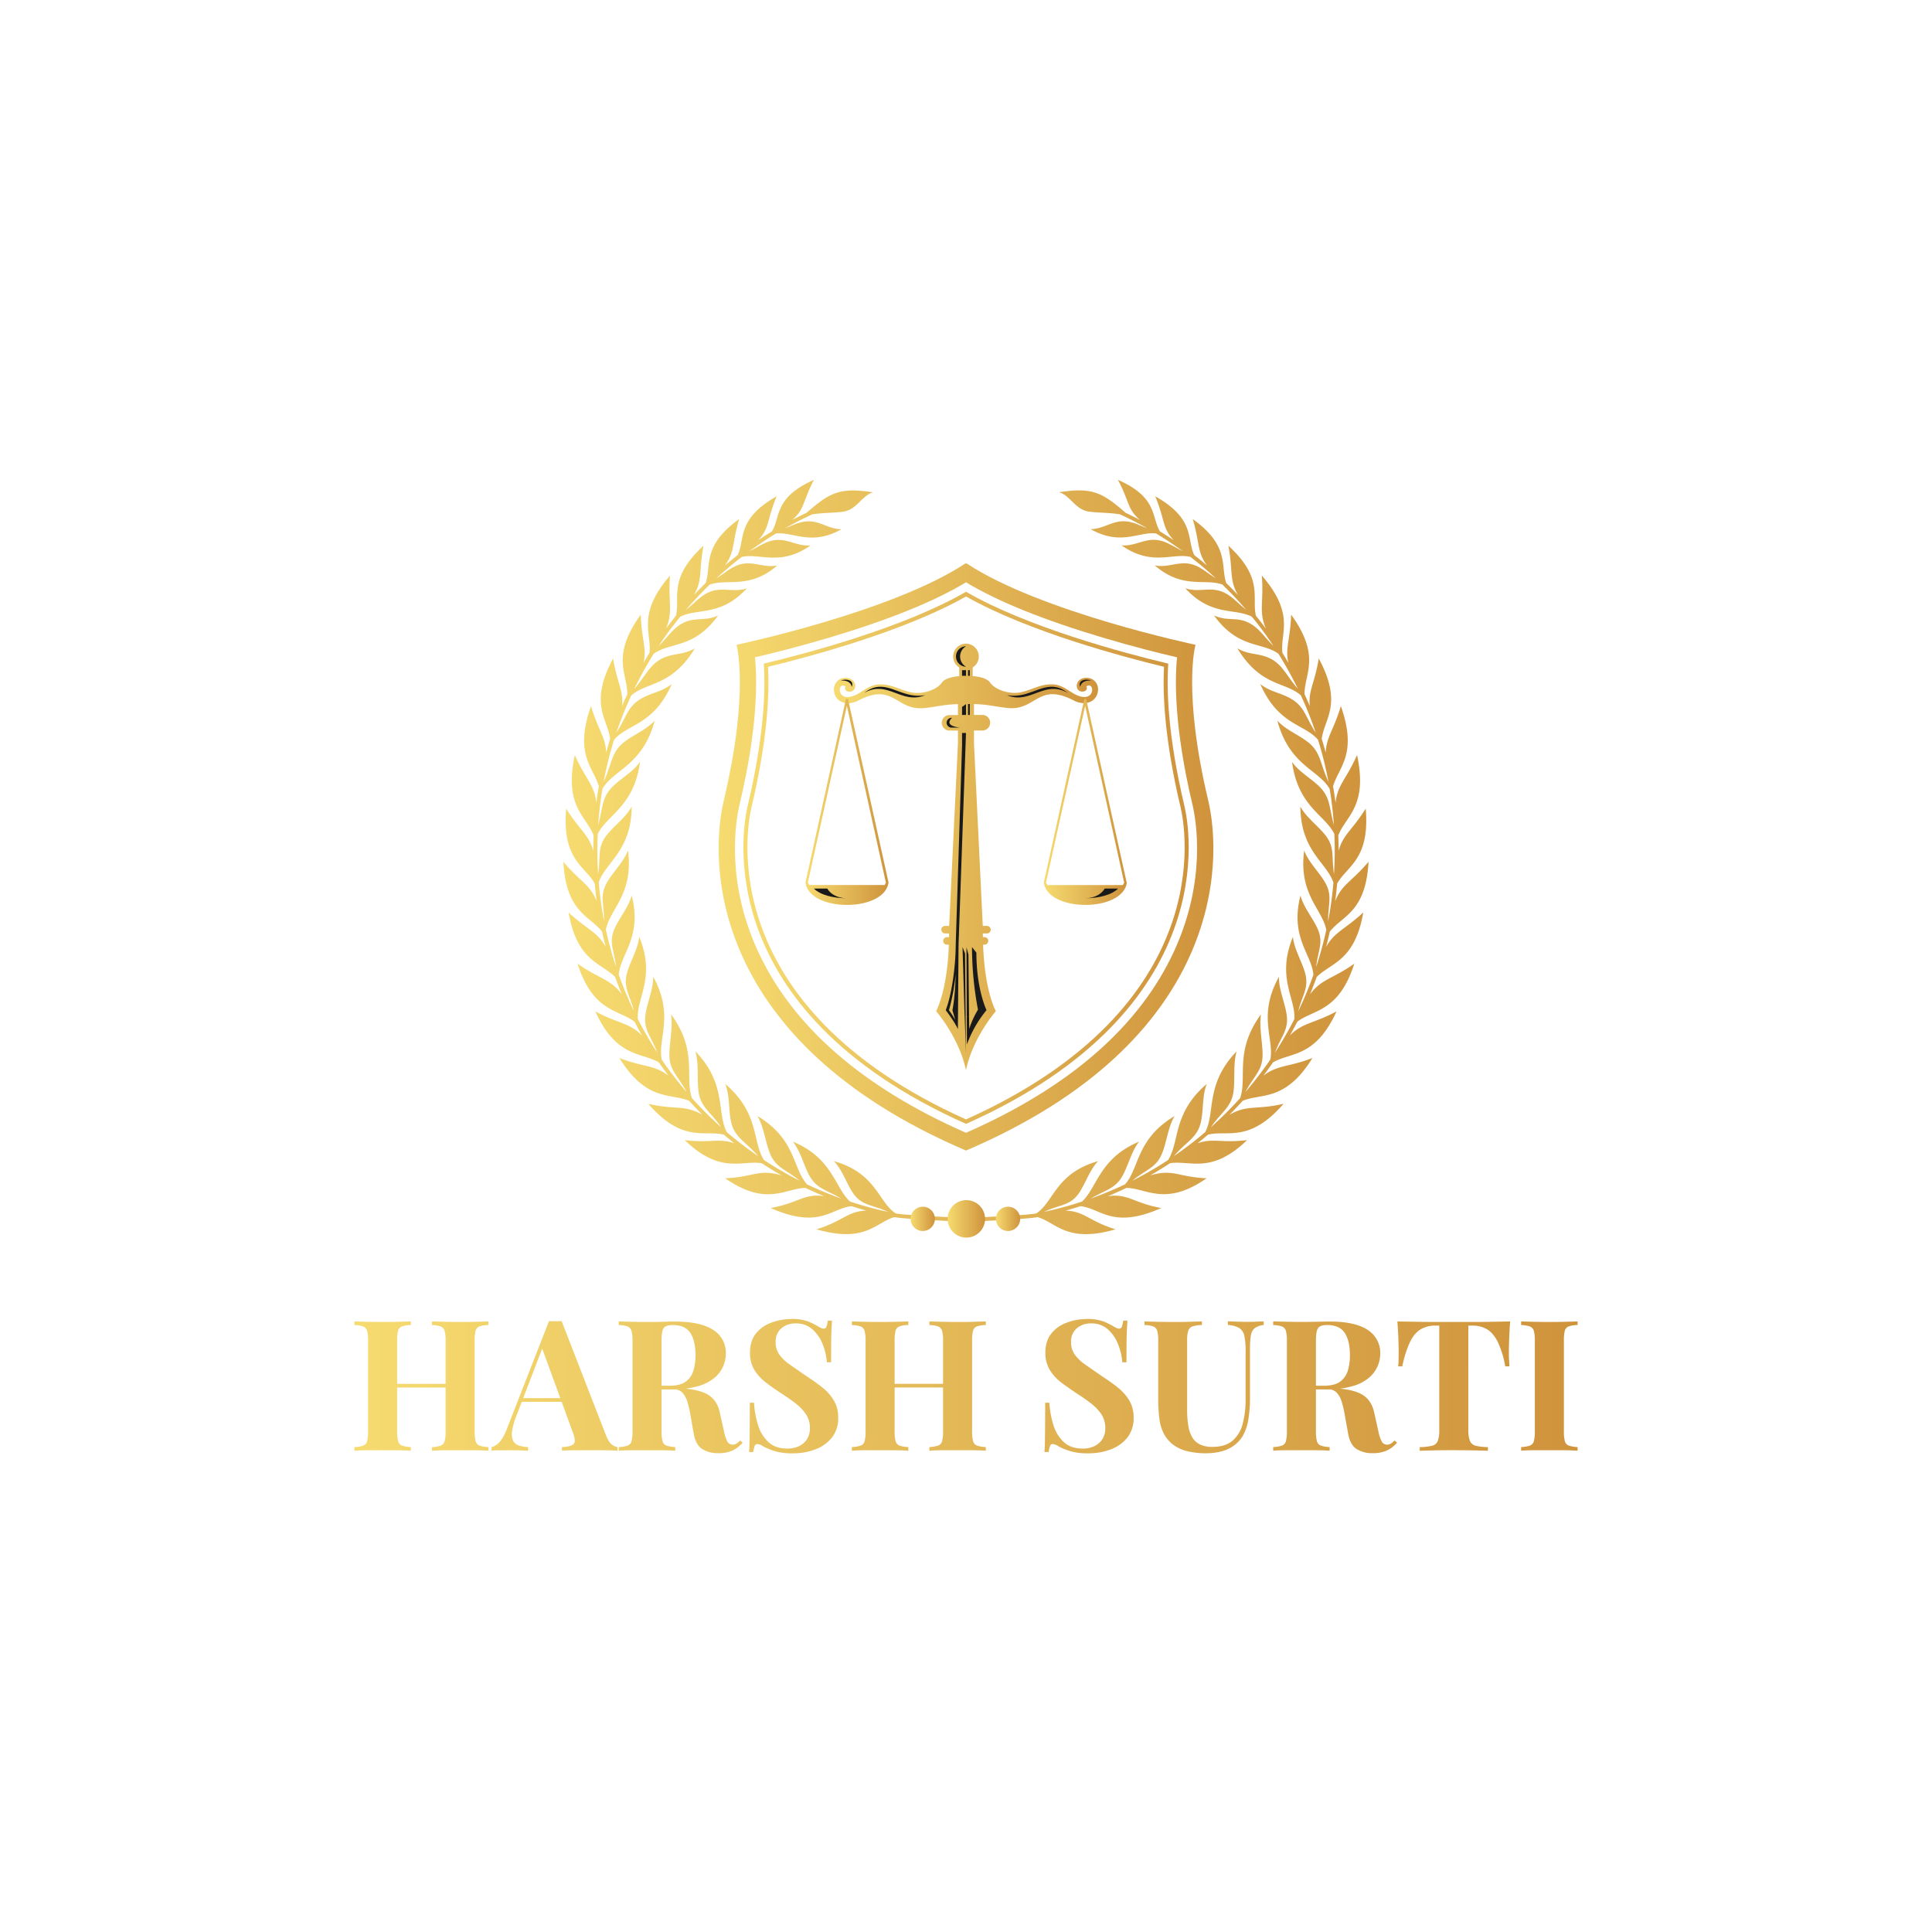 <svg id="Layer_1" data-name="Layer 1" xmlns="http://www.w3.org/2000/svg" xmlns:xlink="http://www.w3.org/1999/xlink" viewBox="0 0 1200 1200"><defs><style>.cls-1{fill:url(#linear-gradient);}.cls-2{fill:url(#linear-gradient-2);}.cls-10,.cls-11,.cls-3,.cls-4,.cls-5,.cls-6,.cls-7,.cls-8,.cls-9{fill-rule:evenodd;}.cls-3{fill:url(#linear-gradient-3);}.cls-4{fill:url(#linear-gradient-4);}.cls-5{fill:#1a1a1a;}.cls-6{fill:url(#linear-gradient-5);}.cls-7{fill:#000c3f;}.cls-8{fill:url(#linear-gradient-6);}.cls-9{fill:url(#linear-gradient-7);}.cls-10{fill:url(#linear-gradient-8);}.cls-11{fill:url(#linear-gradient-9);}.cls-12{fill:url(#linear-gradient-10);}</style><linearGradient id="linear-gradient" x1="446.35" y1="532.27" x2="753.65" y2="532.27" gradientUnits="userSpaceOnUse"><stop offset="0" stop-color="#f6db70"/><stop offset="1" stop-color="#cf933c"/></linearGradient><linearGradient id="linear-gradient-2" x1="461.68" y1="532.8" x2="738.32" y2="532.8" xlink:href="#linear-gradient"/><linearGradient id="linear-gradient-3" x1="349.99" y1="532.26" x2="850.01" y2="532.26" xlink:href="#linear-gradient"/><linearGradient id="linear-gradient-4" x1="517.92" y1="532.27" x2="682.08" y2="532.27" xlink:href="#linear-gradient"/><linearGradient id="linear-gradient-5" x1="648.17" y1="498.08" x2="699.74" y2="498.08" xlink:href="#linear-gradient"/><linearGradient id="linear-gradient-6" x1="500.26" y1="498.09" x2="551.83" y2="498.09" xlink:href="#linear-gradient"/><linearGradient id="linear-gradient-7" x1="588.58" y1="757.06" x2="611.84" y2="757.06" xlink:href="#linear-gradient"/><linearGradient id="linear-gradient-8" x1="565.6" y1="757.06" x2="580.68" y2="757.06" xlink:href="#linear-gradient"/><linearGradient id="linear-gradient-9" x1="618.56" y1="757.06" x2="633.64" y2="757.06" xlink:href="#linear-gradient"/><linearGradient id="linear-gradient-10" x1="220.15" y1="860.98" x2="979.85" y2="860.98" xlink:href="#linear-gradient"/></defs><title>Advocate-Harsh-surti-04</title><path class="cls-1" d="M600,361.67c19.83,12,48.63,23.59,85.74,34.6,19,5.64,35.55,9.73,45.35,12-1.45,14.37-1.74,43.8,9.52,91.26,2.43,10.26,8.82,47.14-11.2,90.91C708,637.22,664.49,675.27,600,703.6c-64.49-28.33-108-66.38-129.41-113.15-20-43.77-13.63-80.65-11.2-90.91,11.26-47.46,11-76.89,9.52-91.26,9.8-2.28,26.35-6.37,45.35-12,37.12-11,65.91-22.63,85.74-34.6m.32-11.76-.32.18-.32-.18c-45.83,30.35-142.23,50.57-142.23,50.57s8.22,28.77-7.9,96.72c-9.09,38.34-9.48,149.07,150.45,217.42C759.93,646.27,759.54,535.54,750.45,497.2c-16.12-67.95-7.9-96.72-7.9-96.72s-96.4-20.22-142.23-50.57Z"/><path class="cls-2" d="M600,370.46c38.2,21.7,97.12,37.44,123,43.7-.91,16.79.27,45.06,10.25,87.13,2.95,12.43,24.18,123.31-133.23,194-157.42-70.71-136.18-181.58-133.23-194,10-42.08,11.16-70.34,10.25-87.13,25.86-6.26,84.78-22,123-43.7m0-2.92c-38.43,22.24-98.63,38.21-125.64,44.66,1.11,16.06.34,44.69-10.05,88.5-3,12.81-24.67,125.88,135.69,197.37C760.36,626.58,738.72,513.51,735.69,500.7c-10.39-43.81-11.16-72.44-10.05-88.5-27-6.45-87.21-22.42-125.64-44.66Z"/><path class="cls-3" d="M817.84,606.82q-2,5.43-4.14,10.74c7.23-9.66,13.71-9.3,27.47-19-9.62,30.17-25.34,28.31-35.41,36.07q-2.22,4.33-4.62,8.56c8.09-8.19,14.52-7.23,29-15-13.19,29-28.51,25.22-39.44,31.67q-2.9,4.21-6,8.28c9-6.84,15.24-5.13,30.51-11-17,27.39-31.69,21.67-43.41,26.63l-.48.56q-3.75,4.13-7.69,8.07c11.09-6.41,16.87-2.89,33.62-6.82-21.35,24.54-34.81,16.18-46.93,19.16-2.13,1.83-4.3,3.63-6.5,5.38,9.46-3.43,15.27,0,30.8-2-22.28,21.49-35.38,12.38-47.88,14.37q-6.08,4-12.39,7.6c14.33-4.33,17.77,1.13,35.13,1.74-25.66,17.82-37.18,6.17-49.87,6Q694,740.54,688.06,743c12.62-1.89,16.07,4.32,33.27,7.32-30.35,13.45-37.61.1-50.25-1.13-3.06,1-6.17,1.9-9.29,2.76,11.65.24,14.61,6.56,31.08,11.61-30.35,8.76-36.65-4.18-48.39-7.58-7.18,1.37-36.6,2.41-44,3.1h-.39c-7.64-.69-37.38-1.74-44.58-3.11-11.74,3.4-18,16.34-48.39,7.58,16.47-5,19.43-11.37,31.08-11.61-3.12-.86-6.23-1.77-9.29-2.76-12.64,1.23-19.9,14.58-50.25,1.13,17.2-3,20.65-9.21,33.27-7.32q-5.91-2.43-11.63-5.15c-12.69.21-24.21,11.86-49.87-6,17.36-.61,20.8-6.07,35.13-1.74q-6.33-3.6-12.39-7.6c-12.5-2-25.6,7.12-47.88-14.37,15.53,2,21.34-1.43,30.8,2-2.21-1.75-4.37-3.55-6.5-5.38-12.12-3-25.58,5.38-46.93-19.16,16.75,3.93,22.53.41,33.62,6.82q-3.93-3.95-7.69-8.07l-.48-.56c-11.72-5-26.37.76-43.41-26.63,15.27,5.85,21.55,4.14,30.51,11-2-2.71-4-5.48-6-8.28-10.93-6.45-26.25-2.71-39.44-31.67,14.52,7.8,20.95,6.84,29,15q-2.4-4.23-4.62-8.56c-10.07-7.76-25.79-5.9-35.41-36.07,13.76,9.67,20.24,9.31,27.47,19q-2.19-5.31-4.14-10.74c-8.74-8.89-23.61-9.61-28.9-40.05,11.85,10.87,17.74,11.93,23.08,21.37q-1.23-4.7-2.28-9.45c-7.64-10-22.36-11.75-24.07-43.43,10.74,12.72,16.49,13.87,20.72,24.51q-.73-5.46-1.22-11c-6.19-11-20.45-14.87-17.74-46.52,8.59,13.74,14.05,16,16.84,26.3v-.31q0-4.69.19-9.36c-4.61-12.16-18.51-17.9-11.66-49.9,6.87,15.41,12.06,18.25,13.37,29.64.44-3.44.95-6.85,1.54-10.25-3.48-12-15.43-19.78-4.85-49.81,4.51,15.08,9,19.07,9.41,28.9.78-2.87,1.59-5.71,2.47-8.53-1.53-12.51-13.38-21.66,1.84-49.92,2.52,15.39,6.55,19.88,5.58,29.6,1-2.51,2.13-5,3.26-7.45.16-12.67-10.49-23.31,8.32-49.39.5,15.5,3.86,20.54,1.73,29.93,1.21-2.09,2.44-4.16,3.71-6.21,1.43-12.58-8.11-23.76,12.74-48-1.22,17.4,2.08,22.15-2.53,33,2-2.74,4.11-5.43,6.25-8.08,2.66-11.6-5-23.17,17.08-43.46-3,16.18-.43,21-5.94,30.62q3.54-3.8,7.27-7.43c3.73-10.84-2.5-22.92,20.82-39.74-4.54,15.23-2.51,20.18-8.83,28.8q3.88-3.32,7.92-6.44c4.77-10.28-.75-22.34,24.2-36.5-6.16,14.82-4.19,19.47-11.48,27.28q4.25-2.85,8.59-5.51c5.38-9.2,1.35-21.06,26.07-32C498.39,311.61,500,316.1,492,323q4.41-2.34,8.93-4.46c14.47-12.59,20.6-16,41.32-12.74-7,2-10,10.75-18.46,12-5.49.81-12.83.6-19.42,1.73q-8.62,4-16.86,8.62c5.32-2,8.64-3.94,13.46-4.3,8.18-.59,13.49,4.77,21.65,4.88-18.83,10.6-30,1.37-40.65,2.65q-8.51,5.13-16.52,11c6.09-3,9.69-5.83,15-6.77,8.56-1.51,14.37,3.9,23,3.16-18.91,13.28-31.64,4.49-42.81,7.19q-8.17,6.3-15.76,13.29c6-3.74,9.26-7.05,14.59-8.61,8.35-2.45,14.84,2.28,23.32.59-17.33,15-31.13,7.9-42,11.9-5.15,5-10.1,10.23-14.78,15.7,5.91-4.71,9-8.63,14.34-11,8.29-3.59,15,.45,23.49-2.39-16.19,17.69-30.73,12.09-41.38,17.67-4.29,5.28-8.38,10.73-12.19,16.38-.4.58-.77,1.18-1.16,1.77,5.88-5.88,8.62-10.53,14.11-13.74,8.3-4.86,14.2-1.16,22.82-5.26-15,20.85-29.76,16.42-40,23.79a231.3,231.3,0,0,0-12.07,21.83c6.27-7.21,8.78-13.17,14.4-17.16,8-5.64,14.84-3.12,23.2-8-14.56,24-29.81,20.63-39.48,29.25A226,226,0,0,0,382.87,455c6.45-9.86,6.9-16.49,16-21.4,6.8-3.67,12.24-3.93,18.41-8.76-11.35,25.74-27.36,24.68-35.88,34.64a228.37,228.37,0,0,0-6.47,26.08c5.35-11.42,4.6-18.36,12.91-24.78,6.06-4.67,13.55-7.46,18.83-13.21-7.56,28.11-25.62,30.33-32.5,42.44q-1.85,11-2.63,22.4c3-10.58,2-17,9-23.85,5.41-5.34,12.49-9,17-15.33-3.77,27.83-20.41,32.8-26.27,44.71-.15,3.41-.25,6.84-.25,10.29,0,4.93.17,9.82.48,14.67,1.66-10.86-.72-16.56,5.4-24.26,4.69-5.9,11.79-10.93,15.46-17.66-.21,27.69-16.34,34.61-20.48,47.11a231.69,231.69,0,0,0,3.31,24c.06-10.68-2.94-15.94,2-24.3,3.82-6.48,10.16-12.45,12.85-19.6,3.63,27.27-11.31,36.41-13.72,49.29a227.39,227.39,0,0,0,6.29,23c-1.13-10.46-4.77-15.22-.8-23.91,3.05-6.7,8.67-13.19,10.53-20.42,6.71,26-7.12,36.53-8,49.28a227.84,227.84,0,0,0,9.42,22.6c-2.63-10.37-6.88-14.68-4.21-24,2.06-7.23,6.69-14.61,7.5-22.2,10.37,25.41-1.8,38-.89,51.08a228,228,0,0,0,12.07,20.86c-3.9-10.38-8.79-14.13-7.26-24,1.17-7.51,4.87-15.49,4.75-23.19C419,631,408.39,645.15,411,658.14a232.86,232.86,0,0,0,15.45,20.13c-5.35-10.22-10.84-13.31-10.69-23.55.12-7.74,2.23-16.93,1.05-24.7,16.74,22.78,8.38,39.11,12.95,52,.21.24.41.48.63.71a229,229,0,0,0,17.49,17.35c-6.77-9.9-12.93-12.38-14.09-22.75-.85-7.68.3-16.82-1.86-24.36,19.66,20.52,13.07,38,19.51,50.21a229.93,229.93,0,0,0,19.41,14.89c-7.77-9.23-14.67-11.33-16.82-21.54-1.6-7.56-.69-16-3.57-23.29,21.41,18.25,16.69,35.88,24.06,47.29a229.07,229.07,0,0,0,22.18,12.84c-8.75-7.26-15-7.91-18.64-17.41-2.79-7.18-3.62-16.08-7.62-22.77,24,14.32,21.79,32.44,30.81,42.42a229,229,0,0,0,21.25,8.84c-8.93-5.36-15.37-6-19.91-14.51-3.6-6.77-5.33-14.72-10.08-20.84,24.63,10.32,25.86,28.18,35.44,37.22a222.51,222.51,0,0,0,23.52,6.36C541.4,748,535.14,749,529.71,740.86c-4.08-6.1-6.59-14.34-11.77-19.66,26.4,7.48,27.52,25.37,38.39,32.47,7,1.33,36.22,2.33,43.92,3,7.19-.67,36.43-1.67,43.42-3,10.87-7.1,12-25,38.39-32.47-5.18,5.32-7.69,13.56-11.77,19.66-5.43,8.11-11.69,7.09-21.74,11.82a222.51,222.51,0,0,0,23.52-6.36c9.58-9,10.81-26.9,35.44-37.22-4.75,6.12-6.48,14.07-10.08,20.84-4.54,8.53-11,9.15-19.91,14.51a227.87,227.87,0,0,0,21.25-8.84c9-10,6.79-28.1,30.81-42.42-4,6.69-4.83,15.59-7.62,22.77-3.68,9.5-9.89,10.15-18.64,17.41a229.07,229.07,0,0,0,22.18-12.84c7.37-11.41,2.65-29,24.06-47.29-2.88,7.28-2,15.73-3.57,23.29-2.15,10.21-9,12.31-16.82,21.54a229.93,229.93,0,0,0,19.41-14.89C755,691,748.43,673.49,768.09,653c-2.16,7.54-1,16.68-1.86,24.36-1.16,10.37-7.32,12.85-14.09,22.75a229,229,0,0,0,17.49-17.35c.22-.23.42-.47.64-.71,4.56-12.89-3.8-29.22,12.94-52-1.18,7.77.93,17,1,24.7.15,10.24-5.34,13.33-10.69,23.55A232.86,232.86,0,0,0,789,658.14c2.59-13-8.06-27.19,5.36-51.43-.12,7.7,3.57,15.68,4.75,23.19,1.53,9.83-3.36,13.58-7.26,24A228,228,0,0,0,803.94,633c.91-13-11.26-25.67-.89-51.08.81,7.59,5.44,15,7.5,22.2,2.67,9.35-1.58,13.66-4.21,24a227.84,227.84,0,0,0,9.42-22.6c-.91-12.75-14.74-23.27-8-49.28,1.86,7.23,7.48,13.72,10.53,20.42,4,8.69.33,13.45-.8,23.91a227.39,227.39,0,0,0,6.29-23c-2.41-12.88-17.35-22-13.72-49.29,2.69,7.15,9,13.12,12.85,19.6,4.92,8.36,1.92,13.62,2,24.3a231.69,231.69,0,0,0,3.31-24C824,535.63,807.9,528.71,807.69,501c3.67,6.73,10.77,11.76,15.46,17.66,6.12,7.7,3.74,13.4,5.4,24.26.31-4.85.48-9.74.48-14.67,0-3.45-.1-6.88-.25-10.29-5.86-11.91-22.5-16.88-26.27-44.71,4.51,6.33,11.59,10,17,15.33,7,6.88,6,13.27,9,23.85q-.78-11.36-2.63-22.4c-6.88-12.11-24.94-14.33-32.5-42.44,5.28,5.75,12.77,8.54,18.83,13.21,8.31,6.42,7.56,13.36,12.91,24.78a228.37,228.37,0,0,0-6.47-26.08c-8.52-10-24.53-8.9-35.88-34.64,6.17,4.83,11.61,5.09,18.41,8.76,9.09,4.91,9.54,11.54,16,21.4A226,226,0,0,0,808,431.91c-9.67-8.62-24.92-5.28-39.48-29.25,8.36,4.92,15.24,2.4,23.2,8,5.62,4,8.13,9.95,14.4,17.16A231.3,231.3,0,0,0,794,406c-10.28-7.37-25-2.94-40-23.79,8.62,4.1,14.52.4,22.82,5.26,5.49,3.21,8.23,7.86,14.11,13.75-.39-.6-.76-1.19-1.16-1.78-3.81-5.65-7.9-11.1-12.19-16.38-10.65-5.58-25.19,0-41.38-17.67,8.51,2.84,15.2-1.2,23.49,2.39,5.38,2.34,8.43,6.26,14.34,11-4.68-5.47-9.63-10.69-14.78-15.7-10.88-4-24.68,3.12-42-11.9,8.48,1.69,15-3,23.32-.59,5.33,1.56,8.63,4.87,14.59,8.61q-7.57-7-15.76-13.29c-11.17-2.7-23.9,6.09-42.81-7.19,8.61.74,14.42-4.67,23-3.16,5.35.94,9,3.78,15,6.77q-8-5.83-16.52-11c-10.67-1.28-21.82,7.95-40.65-2.65,8.16-.11,13.47-5.47,21.65-4.88,4.82.36,8.14,2.28,13.46,4.3q-8.24-4.65-16.86-8.62c-6.59-1.13-13.93-.92-19.42-1.73-8.52-1.28-11.42-10-18.46-12,20.72-3.23,26.85.15,41.32,12.74q4.51,2.13,8.93,4.46c-8-6.85-6.42-11.34-13.69-24.93,24.72,10.92,20.68,22.78,26.07,32q4.35,2.67,8.59,5.51c-7.29-7.81-5.32-12.46-11.48-27.28,25,14.16,19.43,26.22,24.2,36.5,2.68,2.09,5.33,4.23,7.92,6.44-6.32-8.62-4.29-13.57-8.83-28.8,23.32,16.82,17.09,28.9,20.82,39.74q3.72,3.63,7.27,7.43c-5.51-9.62-2.93-14.44-5.94-30.62,22.09,20.29,14.42,31.86,17.08,43.46q3.21,4,6.25,8.08c-4.61-10.81-1.31-15.56-2.53-33,20.85,24.26,11.31,35.44,12.74,48,1.27,2.05,2.5,4.12,3.71,6.21-2.13-9.39,1.23-14.43,1.73-29.93,18.81,26.08,8.16,36.72,8.32,49.39,1.13,2.46,2.21,4.94,3.26,7.45-1-9.72,3.06-14.21,5.58-29.6,15.22,28.26,3.37,37.41,1.84,49.92.88,2.82,1.69,5.66,2.47,8.53.42-9.83,4.9-13.82,9.41-28.9,10.58,30-1.37,37.85-4.85,49.81.59,3.4,1.1,6.81,1.54,10.25,1.31-11.39,6.5-14.23,13.37-29.64,6.85,32-7,37.74-11.66,49.9q.19,4.67.19,9.36v.31c2.79-10.31,8.25-12.56,16.84-26.3,2.71,31.65-11.55,35.55-17.74,46.52q-.48,5.52-1.22,11c4.23-10.64,10-11.79,20.72-24.51-1.71,31.68-16.43,33.44-24.07,43.43q-1.05,4.75-2.28,9.45c5.34-9.44,11.23-10.5,23.08-21.37C841.45,597.21,826.58,597.93,817.84,606.82Z"/><path class="cls-4" d="M595.81,414.58a8,8,0,0,1,4.17-14.8h0a8,8,0,0,1,4.17,14.8v5.33c3.79.34,9,1.33,10.86,4.09,2.41,3.62,9.51,6.69,16.29,6.34,7.55-.39,13.63-5.56,22.48-5.27,8.31.27,12.38,7.58,19.61,7.83,6.86.23,5.94-9.62,1.39-6.55,1.07,2-.84,3.36-2.79,3.22-5-.37-4.35-9.11,3.5-8.54,4.61.33,7.88,4.86,6,10.22s-8.39,7.05-14.51,3.86c-22.49-11.71-23.31,6.64-41.41,4.61-8.36-.94-11.51-2.12-20.61-2.44v6.79h5a4.83,4.83,0,1,1,0,9.65h-5v8l5.46,113.37H613a2.34,2.34,0,0,1,0,4.68h-2.53v2.3h1.15a2.35,2.35,0,0,1,0,4.69h-1c.05,2.22.71,26.58,7.9,41.31,0,0-14.32,16.36-18.54,36.63-4.22-20.27-18.54-36.63-18.54-36.63,7.19-14.73,7.85-39.09,7.9-41.31h-1a2.35,2.35,0,1,1,0-4.69h1.15v-2.3H587a2.34,2.34,0,1,1,0-4.68h2.53L595,461.77v-8h-5a4.83,4.83,0,1,1,0-9.65h5v-6.79c-9.1.32-12.25,1.5-20.62,2.44-18.09,2-18.91-16.32-41.41-4.61-6.12,3.19-12.65,1.51-14.5-3.86s1.43-9.89,6-10.22c7.85-.57,8.55,8.17,3.5,8.54-2,.14-3.86-1.17-2.79-3.22-4.55-3.07-5.47,6.78,1.38,6.55,7.24-.25,11.31-7.56,19.62-7.83,8.84-.29,14.93,4.88,22.48,5.27,6.77.35,13.88-2.72,16.29-6.34,1.84-2.76,7.07-3.75,10.85-4.09Z"/><path class="cls-5" d="M599.62,401.43H600a7.32,7.32,0,0,0,0,12.68h-.36a6.37,6.37,0,0,1,0-12.7Zm78.14,21.29c-3-1.3-8.58-.47-6.79,3.94,0,0,.25-4.35,6.79-3.94Zm-14.4,7.75c-13.46-10.7-22.32,4.25-38,1.27,14.47,6.2,23.4-9.83,38-1.27Zm-141.12-7.75c3-1.3,8.58-.47,6.79,3.94,0,0-.26-4.35-6.79-3.94ZM591,451.94a3,3,0,0,1,0-6.08h.35c-4.36,4.16.89,5.58,4.9,6.08Zm-54.31-21.47c13.46-10.7,22.31,4.25,38,1.27C560.15,437.94,551.23,421.91,536.64,430.47Z"/><path class="cls-5" d="M600,437.34l-2.45,1.73v5H600v-6.73Zm2.35-.07h-1.08v6.8h1.08v-6.8Zm0-21h-1.08v3.51a6,6,0,0,1,1.08,0v-3.46Zm-2.35,0h-2.45v3.51c1.31-.08,2.24,0,2.45,0Z"/><path class="cls-5" d="M597.55,455.25H600l-4.64,131.91-1.75-.27,3.94-124v-7.66Z"/><path class="cls-5" d="M593.6,586.89c0,13.52-2.57,31.28-6.19,40.56,0,0,5.44,7,7.56,11.76l.4-52.32Zm-.32,46.58a53.24,53.24,0,0,0-3.86-6A126.44,126.44,0,0,0,593.58,605s-.2,13.21-2,22.47Z"/><path class="cls-5" d="M612.73,627.45a71.65,71.65,0,0,0-12.15,21.29l-.1-17.48,1.41,0L602,639a59.08,59.08,0,0,1,5.44-11.89,209.84,209.84,0,0,1-3.71-38.85l2.72,3.45C606.46,605,608.65,618,612.73,627.45Z"/><polygon class="cls-5" points="601.52 592.86 601.9 631.23 600.48 631.33 600.29 588.33 601.52 592.86"/><polygon class="cls-5" points="599.16 631.18 599.77 631.23 599.99 653.81 599.16 631.18"/><path class="cls-5" d="M599.77,631.23h0a2,2,0,0,1-.61-.06l-.18-4.81v-.16l-1.14-38,1.58,4.06.3,33.84.06,5.07Z"/><path class="cls-6" d="M699.74,548.06a.25.25,0,0,0,0-.12l-25-113.29,0-.09v0h0a.74.74,0,0,0-.17-.25h0a.78.78,0,0,0-.26-.17h0a.78.78,0,0,0-.22,0h-.07a.85.85,0,0,0-.22,0h0a.9.9,0,0,0-.26.17h0a.89.89,0,0,0-.16.25h0v0a.16.16,0,0,0,0,.09l-25,113.29a.49.49,0,0,0,0,.12.06.06,0,0,0,0,0h0a.76.76,0,0,0,0,.16c2.45,18.44,49,18.46,51.51,0l0-.23Zm-2.28,1.68h-47a3.22,3.22,0,0,0-.78-1.37.19.19,0,0,0,0-.1L674,438.41l24.25,109.86,0,.1A3.33,3.33,0,0,0,697.46,549.74Z"/><path class="cls-7" d="M648.18,548.06a.06.06,0,0,0,0,0v0Z"/><path class="cls-7" d="M699.74,548.06v0Z"/><path class="cls-5" d="M674.28,557.9h0m0,0c8,0,16.29-2,20.16-6h-8.27c-1.71,3-5.79,5.91-11.89,6Z"/><path class="cls-8" d="M551.82,548a.38.38,0,0,0,0-.1l-25-113.29a.16.16,0,0,0,0-.09v0h0a.89.89,0,0,0-.16-.25h0a.9.9,0,0,0-.26-.17h0a.85.85,0,0,0-.23,0H526a.93.93,0,0,0-.23,0h0a.78.78,0,0,0-.26.17h0a.74.74,0,0,0-.17.25h0v0l0,.09-25,113.29a.5.5,0,0,0,0,.17v0a.5.5,0,0,0,0,.12c2.36,18.52,49,18.48,51.52,0l0-.18h0A.13.13,0,0,0,551.82,548Zm-2.28,1.7h-47a3.21,3.21,0,0,0-.78-1.36l0-.11L526,438.41l24.25,109.86,0,.1A3.33,3.33,0,0,0,549.54,549.74Z"/><path class="cls-7" d="M551.83,548.05v.05a.13.13,0,0,0,0-.06Z"/><path class="cls-5" d="M525.72,557.9h0m0,0c-8,0-16.29-2-20.17-6h8.28c1.71,3,5.79,5.91,11.89,6Z"/><path class="cls-9" d="M588.58,757.06a11.63,11.63,0,1,0,11.63-11.63A11.63,11.63,0,0,0,588.58,757.06Z"/><path class="cls-10" d="M565.6,757.06a7.54,7.54,0,1,0,7.54-7.55A7.54,7.54,0,0,0,565.6,757.06Z"/><path class="cls-11" d="M618.56,757.06a7.54,7.54,0,1,0,7.54-7.55A7.55,7.55,0,0,0,618.56,757.06Z"/><path class="cls-12" d="M220.15,901.1v-2.27a20.15,20.15,0,0,0,5.45-.91A4,4,0,0,0,228,895.2a22.79,22.79,0,0,0,.62-6.13V832.79a22.69,22.69,0,0,0-.62-6.19,4.1,4.1,0,0,0-2.5-2.72,16.71,16.71,0,0,0-5.39-.85v-2.27c2,.07,4.52.15,7.66.22s6.56.12,10.27.12q4.77,0,9.42-.12c3.1-.07,5.67-.15,7.72-.22V823a17.15,17.15,0,0,0-5.51.85,3.93,3.93,0,0,0-2.44,2.72,24.55,24.55,0,0,0-.56,6.19v56.28a22.39,22.39,0,0,0,.62,6.13,3.94,3.94,0,0,0,2.44,2.72,20.08,20.08,0,0,0,5.45.91v2.27c-2.05-.16-4.62-.25-7.72-.29s-6.24,0-9.42,0c-3.71,0-7.13,0-10.27,0S222.12,900.94,220.15,901.1Zm19.18-39.27v-2.27h44.82v2.27Zm28.94,39.27v-2.27a20.07,20.07,0,0,0,5.44-.91,3.94,3.94,0,0,0,2.44-2.72,22.31,22.31,0,0,0,.63-6.13V832.79a22.22,22.22,0,0,0-.63-6.19,4.08,4.08,0,0,0-2.49-2.72,16.76,16.76,0,0,0-5.39-.85v-2.27c2,.07,4.7.15,8,.22s6.56.12,9.81.12q5.22,0,9.82-.12c3.06-.07,5.54-.15,7.43-.22V823a17.08,17.08,0,0,0-5.5.85,3.91,3.91,0,0,0-2.44,2.72,24.45,24.45,0,0,0-.57,6.19v56.28a22.79,22.79,0,0,0,.62,6.13,4,4,0,0,0,2.44,2.72,20.15,20.15,0,0,0,5.45.91v2.27c-1.89-.16-4.37-.25-7.43-.29s-6.34,0-9.82,0c-3.25,0-6.52,0-9.81,0S270.31,900.94,268.27,901.1Zm80.56-80.57,27.57,71q1.59,4.1,3.58,5.62a7,7,0,0,0,3.57,1.65v2.27c-2.27-.16-4.93-.25-8-.29s-6.14,0-9.25,0c-3.48,0-6.77,0-9.87,0s-5.56.13-7.37.29v-2.27c3.86-.15,6.29-.82,7.32-2s.77-3.69-.74-7.55l-19.29-52.76,2-2.95-17.25,44.94a44.32,44.32,0,0,0-3,10.21,10.73,10.73,0,0,0,.56,6.12,5.94,5.94,0,0,0,3.52,3,19.87,19.87,0,0,0,5.84,1v2.27c-2.49-.16-4.87-.25-7.14-.29s-4.58,0-6.93,0c-1.66,0-3.23,0-4.71,0a35.27,35.27,0,0,0-3.91.29v-2.27a9.6,9.6,0,0,0,4.88-3.07q2.49-2.61,4.88-8.85L341,820.53c1.21.08,2.51.11,3.92.11S347.62,820.61,348.83,820.53Zm7.94,47.89v2.26H323l1.13-2.26Zm27.58-47.66c1.89.07,4.44.15,7.66.22s6.41.12,9.59.12c3.63,0,7.14,0,10.55-.12s5.82-.11,7.26-.11q10.56,0,17.53,2.33T447.38,830a16.78,16.78,0,0,1,3.46,10.66,20.54,20.54,0,0,1-1.59,7.78,19.48,19.48,0,0,1-5.39,7.26A27.5,27.5,0,0,1,433.48,861a58.13,58.13,0,0,1-16.57,2H406V860.7h9.76q6.69,0,10.16-2.55a13,13,0,0,0,4.76-6.81,32.28,32.28,0,0,0,1.31-9.48q0-9-3.18-13.9T417.94,823q-4.44,0-5.73,1.93c-.88,1.28-1.31,3.89-1.31,7.83v56.28a22.79,22.79,0,0,0,.62,6.13,4,4,0,0,0,2.44,2.72,20.15,20.15,0,0,0,5.45.91v2.27c-2-.16-4.61-.25-7.72-.29s-6.24,0-9.41,0c-3.63,0-7.06,0-10.27,0s-5.77.13-7.66.29v-2.27a20.07,20.07,0,0,0,5.44-.91,3.94,3.94,0,0,0,2.44-2.72,22.31,22.31,0,0,0,.63-6.13V832.79a22.22,22.22,0,0,0-.63-6.19,4.06,4.06,0,0,0-2.49-2.72,16.76,16.76,0,0,0-5.39-.85ZM405.79,861c3.26.08,6.07.23,8.46.45l6.3.63c1.81.19,3.44.32,4.87.4q10.33.9,15.27,4.42t6.41,10.55l2.61,11.69a22.44,22.44,0,0,0,2.15,6.36,3.66,3.66,0,0,0,3.29,1.81,5,5,0,0,0,2.44-.74,10.62,10.62,0,0,0,2.1-1.87l1.59,1.36a18.71,18.71,0,0,1-6.58,5,21.29,21.29,0,0,1-8.51,1.53,18,18,0,0,1-10.1-2.61q-4-2.6-5.22-9.64l-2-11.35a61.71,61.71,0,0,0-1.93-8.34,14.61,14.61,0,0,0-3.12-5.67,7.22,7.22,0,0,0-5.5-2.1H406Zm85.45-41.76a29.59,29.59,0,0,1,10.32,1.42,40.48,40.48,0,0,1,6.24,3c.91.53,1.65.92,2.22,1.19a3.91,3.91,0,0,0,1.64.4,1.73,1.73,0,0,0,1.65-1.25,16.48,16.48,0,0,0,.85-3.75h2.61c-.08,1.44-.17,3.16-.29,5.17s-.18,4.63-.22,7.88-.06,7.53-.06,12.83h-2.61a37.88,37.88,0,0,0-2.72-11.47,23.71,23.71,0,0,0-6.41-9.13A15,15,0,0,0,494.3,822a13.15,13.15,0,0,0-9,3.06,10.67,10.67,0,0,0-3.52,8.51,13.11,13.11,0,0,0,2.27,7.77,26.45,26.45,0,0,0,6.64,6.3q4.36,3.06,10.61,7.38a108.28,108.28,0,0,1,9.75,7A29.76,29.76,0,0,1,518,870a20.42,20.42,0,0,1,2.61,10.56,19.16,19.16,0,0,1-3.92,12.37,23.72,23.72,0,0,1-10.27,7.31,38.53,38.53,0,0,1-13.95,2.44,37.45,37.45,0,0,1-11.24-1.36,46,46,0,0,1-7-2.83,8.22,8.22,0,0,0-3.86-1.59,1.72,1.72,0,0,0-1.65,1.25,16.5,16.5,0,0,0-.85,3.74h-2.61c.15-1.82.25-3.93.29-6.35s.07-5.58.11-9.48.06-8.83.06-14.81h2.61a56.67,56.67,0,0,0,2.55,14,23.48,23.48,0,0,0,6.47,10.49q4.37,4,11.63,4a17.06,17.06,0,0,0,7.09-1.41,12.08,12.08,0,0,0,5.05-4.26,12.21,12.21,0,0,0,1.93-7,15.21,15.21,0,0,0-2.22-8.28,26.82,26.82,0,0,0-6-6.58,97.2,97.2,0,0,0-8.79-6.24q-5.34-3.51-10-7a29.24,29.24,0,0,1-7.43-8,20.19,20.19,0,0,1-2.78-10.78q0-7.15,3.57-11.75a21.2,21.2,0,0,1,9.42-6.81A34.94,34.94,0,0,1,491.24,819.28Zm37.9,81.82v-2.27a20.07,20.07,0,0,0,5.44-.91A3.94,3.94,0,0,0,537,895.2a22.31,22.31,0,0,0,.63-6.13V832.79a22.22,22.22,0,0,0-.63-6.19,4.08,4.08,0,0,0-2.49-2.72,16.76,16.76,0,0,0-5.39-.85v-2.27c2,.07,4.52.15,7.66.22s6.56.12,10.27.12q4.75,0,9.41-.12c3.1-.07,5.68-.15,7.72-.22V823a17.08,17.08,0,0,0-5.5.85,3.91,3.91,0,0,0-2.44,2.72,24.45,24.45,0,0,0-.57,6.19v56.28a22.79,22.79,0,0,0,.62,6.13,4,4,0,0,0,2.44,2.72,20.15,20.15,0,0,0,5.45.91v2.27c-2-.16-4.62-.25-7.72-.29s-6.24,0-9.41,0c-3.71,0-7.14,0-10.27,0S531.1,900.94,529.14,901.1Zm19.17-39.27v-2.27h44.83v2.27Zm28.94,39.27v-2.27a20.23,20.23,0,0,0,5.45-.91,4,4,0,0,0,2.44-2.72,22.79,22.79,0,0,0,.62-6.13V832.79a22.69,22.69,0,0,0-.62-6.19,4.1,4.1,0,0,0-2.5-2.72,16.76,16.76,0,0,0-5.39-.85v-2.27c2,.07,4.71.15,8,.22s6.56.12,9.81.12c3.48,0,6.76,0,9.82-.12s5.54-.15,7.43-.22V823a17.13,17.13,0,0,0-5.5.85,3.93,3.93,0,0,0-2.44,2.72,24.45,24.45,0,0,0-.57,6.19v56.28a22.31,22.31,0,0,0,.63,6.13,3.92,3.92,0,0,0,2.44,2.72,20,20,0,0,0,5.44.91v2.27c-1.89-.16-4.37-.25-7.43-.29s-6.34,0-9.82,0c-3.25,0-6.52,0-9.81,0S579.29,900.94,577.25,901.1Zm97.47-81.82a29.69,29.69,0,0,1,10.33,1.42,40.48,40.48,0,0,1,6.24,3c.9.53,1.64.92,2.21,1.19a4,4,0,0,0,1.65.4,1.73,1.73,0,0,0,1.64-1.25,16.48,16.48,0,0,0,.85-3.75h2.61c-.07,1.44-.17,3.16-.28,5.17s-.19,4.63-.23,7.88-.06,7.53-.06,12.83h-2.61a37.88,37.88,0,0,0-2.72-11.47,23.61,23.61,0,0,0-6.41-9.13A15,15,0,0,0,677.78,822a13.15,13.15,0,0,0-9,3.06,10.67,10.67,0,0,0-3.52,8.51,13.18,13.18,0,0,0,2.27,7.77,26.62,26.62,0,0,0,6.64,6.3q4.37,3.06,10.61,7.38a109.94,109.94,0,0,1,9.76,7A29.9,29.9,0,0,1,701.5,870a20.42,20.42,0,0,1,2.61,10.56,19.16,19.16,0,0,1-3.92,12.37,23.74,23.74,0,0,1-10.26,7.31,38.58,38.58,0,0,1-14,2.44,37.5,37.5,0,0,1-11.24-1.36,46.44,46.44,0,0,1-7-2.83,8.22,8.22,0,0,0-3.86-1.59,1.7,1.7,0,0,0-1.64,1.25,15.89,15.89,0,0,0-.86,3.74h-2.61c.16-1.82.25-3.93.29-6.35s.07-5.58.11-9.48.06-8.83.06-14.81h2.61a56.67,56.67,0,0,0,2.55,14,23.57,23.57,0,0,0,6.47,10.49q4.36,4,11.63,4a17,17,0,0,0,7.09-1.41,12,12,0,0,0,5.05-4.26,12.21,12.21,0,0,0,1.93-7,15.29,15.29,0,0,0-2.21-8.28,27.07,27.07,0,0,0-6-6.58,97.2,97.2,0,0,0-8.79-6.24c-3.56-2.34-6.88-4.69-10-7a29.39,29.39,0,0,1-7.43-8,20.28,20.28,0,0,1-2.78-10.78q0-7.15,3.58-11.75a21.17,21.17,0,0,1,9.41-6.81A34.94,34.94,0,0,1,674.72,819.28Zm110.18,1.48V823a11.38,11.38,0,0,0-5.5,1.87,7,7,0,0,0-2.44,4.48,50,50,0,0,0-.57,8.63v30.07a82.57,82.57,0,0,1-1,13.5,30.47,30.47,0,0,1-3.63,10.55,20.4,20.4,0,0,1-8.63,7.72q-5.67,2.83-14.41,2.83A49.4,49.4,0,0,1,738,901.49a24.35,24.35,0,0,1-9.76-4.48,21.73,21.73,0,0,1-5.56-6.92,28.3,28.3,0,0,1-2.61-9.14,98.27,98.27,0,0,1-.68-12.53V832.79a22.22,22.22,0,0,0-.63-6.19,4.09,4.09,0,0,0-2.44-2.72,16.51,16.51,0,0,0-5.44-.85v-2.27c1.89.07,4.44.15,7.66.22s6.56.12,10,.12,6.82,0,10-.12,5.88-.15,8-.22V823a19.17,19.17,0,0,0-5.84.85,4.23,4.23,0,0,0-2.67,2.72,20.77,20.77,0,0,0-.68,6.19v42.77a60,60,0,0,0,.74,10.05,20.51,20.51,0,0,0,2.49,7.26,11.22,11.22,0,0,0,4.83,4.37,17.48,17.48,0,0,0,7.6,1.47q7.93,0,12.42-3.74a20.29,20.29,0,0,0,6.36-10.38,56.39,56.39,0,0,0,1.87-15.27v-30a44.12,44.12,0,0,0-.79-9.59,7.42,7.42,0,0,0-3.12-4.82,16.43,16.43,0,0,0-7.1-1.93v-2.27c1.44.07,3.33.15,5.68.22s4.54.12,6.58.12c1.82,0,3.61,0,5.39-.12S783.69,820.83,784.9,820.76Zm5.9,0c1.89.07,4.44.15,7.66.22s6.41.12,9.59.12q5.44,0,10.55-.12t7.26-.11q10.56,0,17.54,2.33T853.84,830a16.83,16.83,0,0,1,3.46,10.66,20.54,20.54,0,0,1-1.59,7.78,19.59,19.59,0,0,1-5.39,7.26A27.65,27.65,0,0,1,839.94,861a58.18,58.18,0,0,1-16.57,2H812.48V860.7h9.75q6.71,0,10.16-2.55a13,13,0,0,0,4.77-6.81,32.63,32.63,0,0,0,1.3-9.48q0-9-3.18-13.9T824.39,823q-4.42,0-5.73,1.93t-1.31,7.83v56.28a22.31,22.31,0,0,0,.63,6.13,3.94,3.94,0,0,0,2.44,2.72,20.07,20.07,0,0,0,5.44.91v2.27c-2-.16-4.61-.25-7.71-.29s-6.24,0-9.42,0c-3.63,0-7.05,0-10.27,0s-5.77.13-7.66.29v-2.27a20.15,20.15,0,0,0,5.45-.91,4,4,0,0,0,2.44-2.72,22.79,22.79,0,0,0,.62-6.13V832.79a22.69,22.69,0,0,0-.62-6.19,4.1,4.1,0,0,0-2.5-2.72,16.71,16.71,0,0,0-5.39-.85ZM812.25,861q4.88.12,8.45.45l6.3.63c1.81.19,3.44.32,4.88.4q10.32.9,15.26,4.42t6.41,10.55l2.61,11.69a22.07,22.07,0,0,0,2.16,6.36,3.64,3.64,0,0,0,3.29,1.81,5.09,5.09,0,0,0,2.44-.74,11.21,11.21,0,0,0,2.1-1.87l1.59,1.36a18.74,18.74,0,0,1-6.59,5,21.24,21.24,0,0,1-8.5,1.53,18,18,0,0,1-10.1-2.61q-4-2.6-5.22-9.64l-2.05-11.35a60.23,60.23,0,0,0-1.93-8.34,14.36,14.36,0,0,0-3.12-5.67,7.2,7.2,0,0,0-5.5-2.1H812.48ZM938,820.76c-.31,3.85-.51,7.56-.63,11.12s-.17,6.28-.17,8.17c0,1.66,0,3.25.12,4.76s.15,2.8.22,3.86h-2.61a59.59,59.59,0,0,0-4.59-15.09q-2.79-5.57-6.64-7.89a17.25,17.25,0,0,0-9.08-2.32H912v64.79a18.12,18.12,0,0,0,1,6.81,5.18,5.18,0,0,0,3.57,3,32.73,32.73,0,0,0,7.6.85v2.27q-3.51-.12-9.36-.23t-12.2-.11c-4.16,0-8.09,0-11.8.11s-6.69.15-9,.23v-2.27a33.32,33.32,0,0,0,7.71-.85,5,5,0,0,0,3.52-3,19.21,19.21,0,0,0,.91-6.81V823.37h-2.5a17.25,17.25,0,0,0-9.08,2.32q-3.86,2.32-6.58,7.83A66.21,66.21,0,0,0,871,848.67h-2.61a34.68,34.68,0,0,0,.28-3.86c0-1.51.06-3.1.06-4.76,0-1.89-.06-4.62-.17-8.17s-.32-7.27-.63-11.12l11.41.22q6.18.12,12.42.12h22.53q6.18,0,12.42-.12C930.9,820.91,934.65,820.83,938,820.76Zm41.87,0V823a17.2,17.2,0,0,0-5.51.85,4,4,0,0,0-2.44,2.72,24.55,24.55,0,0,0-.56,6.19v56.28a22.39,22.39,0,0,0,.62,6.13,4,4,0,0,0,2.44,2.72,20.15,20.15,0,0,0,5.45.91v2.27c-2-.16-4.62-.25-7.72-.29s-6.24,0-9.42,0c-3.7,0-7.13,0-10.27,0s-5.69.13-7.66.29v-2.27a20.15,20.15,0,0,0,5.45-.91,4,4,0,0,0,2.44-2.72,22.39,22.39,0,0,0,.62-6.13V832.79a22.3,22.3,0,0,0-.62-6.19,4.1,4.1,0,0,0-2.5-2.72,16.66,16.66,0,0,0-5.39-.85v-2.27c2,.07,4.52.15,7.66.22s6.57.12,10.27.12q4.77,0,9.42-.12C975.23,820.91,977.81,820.83,979.85,820.76Z"/></svg>